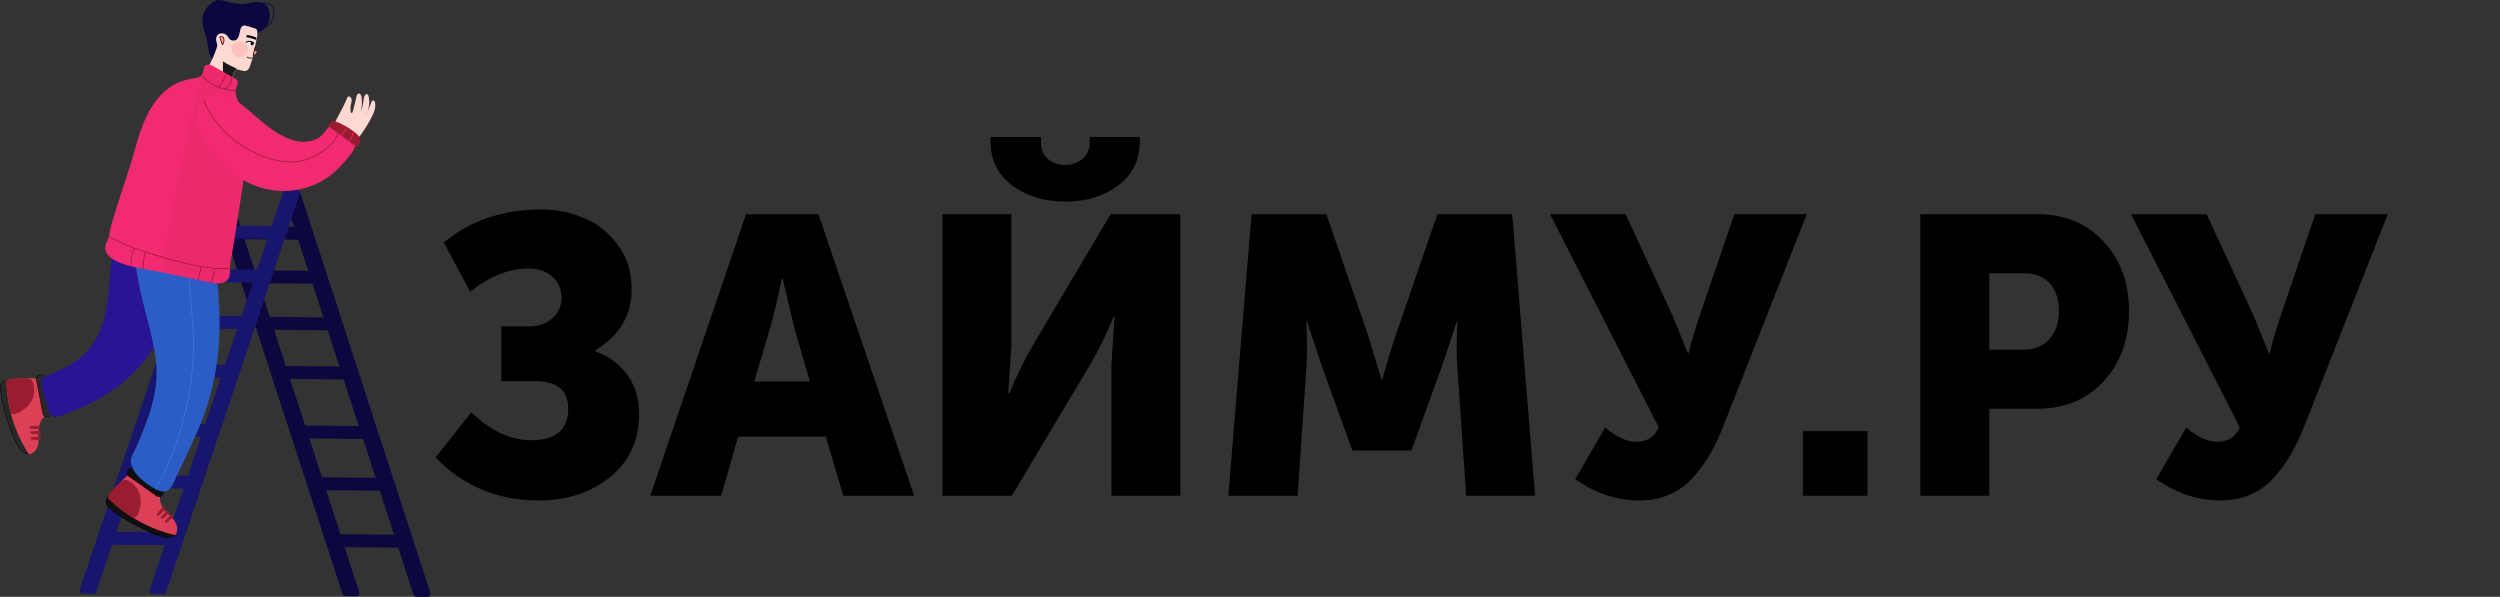<svg width="1286" height="307" viewBox="0 0 1286 307" fill="none" xmlns="http://www.w3.org/2000/svg">
<rect x="0" y="0" width="1286" height="307" fill="#333333" stroke="none"/>
<g clip-path="url(#clip0_315_8174)">
<path d="M224.038 235.353L242.47 212.061C252.327 221.648 262.589 226.441 273.256 226.441C285.949 226.441 292.296 221.04 292.296 210.238C292.296 200.786 286.624 196.06 275.282 196.06H257.863V167.906H272.041C277.172 167.906 281.223 166.488 284.194 163.653C287.299 160.817 288.852 157.374 288.852 153.323C288.852 148.732 287.299 145.086 284.194 142.385C281.223 139.55 277.105 138.132 271.839 138.132C261.846 138.132 251.854 142.115 241.862 150.082L228.292 124.764C241.93 113.422 258.673 107.75 278.523 107.75C286.084 107.75 293.241 109.168 299.992 112.004C306.879 114.704 312.752 119.295 317.614 125.777C322.475 132.123 324.905 139.752 324.905 148.664C324.905 162.302 318.626 172.835 306.069 180.261V180.666C313.09 183.097 318.626 187.148 322.677 192.819C326.728 198.355 328.753 205.039 328.753 212.871C328.753 226.509 323.757 237.379 313.765 245.48C303.773 253.447 291.553 257.431 277.105 257.431C256.04 257.431 238.351 250.071 224.038 235.353ZM334.521 255L383.739 110.181H421.008L470.226 255H433.768L424.856 224.618H379.689L370.979 255H334.521ZM387.993 196.262H416.552L408.45 168.109L402.576 143.196H402.171C400.011 153.728 398.053 162.032 396.297 168.109L387.993 196.262ZM548.015 103.7C537.213 103.7 528.099 100.931 520.672 95.395C513.245 89.859 509.532 82.297 509.532 72.71V70.482H535.458V72.913C535.458 76.829 536.673 79.799 539.103 81.825C541.669 83.85 544.64 84.863 548.015 84.863C551.256 84.863 554.159 83.85 556.725 81.825C559.29 79.799 560.573 76.829 560.573 72.913V70.482H586.296V72.71C586.296 82.297 582.583 89.859 575.156 95.395C567.73 100.931 558.683 103.7 548.015 103.7ZM484.822 255V110.181H520.267V177.831L518.647 202.541H519.052C523.373 192.414 527.423 184.177 531.204 177.831L571.308 110.181H607.158V255H571.713V187.553L573.333 162.842H572.928C568.607 172.97 564.557 181.206 560.776 187.553L520.469 255H484.822ZM631.85 255L643.8 110.181H682.283L703.348 171.349L710.639 195.249H711.044C713.745 185.527 716.176 177.561 718.336 171.349L739.401 110.181H777.884L789.632 255H754.186L749.73 189.781C749.46 186.54 749.325 182.894 749.325 178.843C749.325 174.793 749.393 171.552 749.528 169.121L749.73 165.475H749.325C746.085 175.603 743.384 183.704 741.224 189.781L726.033 231.707H695.651L680.46 189.781L672.359 165.475H671.953C672.494 174.387 672.494 182.489 671.953 189.781L667.497 255H631.85ZM810.296 246.493L825.689 219.96C831.495 224.821 836.829 227.251 841.69 227.251C847.361 227.251 851.21 224.753 853.235 219.757L797.333 110.181H836.221L860.324 162.235L868.223 181.679H868.628C870.114 175.603 872.004 169.189 874.3 162.437L892.124 110.181H929.392L886.655 218.745C884.629 223.876 882.537 228.399 880.376 232.315C878.351 236.096 875.583 240.079 872.072 244.265C868.696 248.451 864.578 251.692 859.717 253.987C854.855 256.283 849.387 257.431 843.31 257.431C831.698 257.431 820.693 253.785 810.296 246.493ZM927.415 255V221.783H960.633V255H927.415ZM987.819 255V110.181H1047.98C1062.02 110.181 1073.36 114.839 1082 124.156C1090.78 133.474 1095.17 145.424 1095.17 160.007C1095.17 174.725 1090.78 186.81 1082 196.262C1073.36 205.579 1062.02 210.238 1047.98 210.238H1023.26V255H987.819ZM1023.26 179.856H1040.68C1046.62 179.856 1051.15 178.033 1054.25 174.387C1057.49 170.742 1059.11 165.948 1059.11 160.007C1059.11 154.066 1057.56 149.339 1054.46 145.829C1051.35 142.318 1046.96 140.563 1041.29 140.563H1023.26V179.856ZM1109.17 246.493L1124.56 219.96C1130.37 224.821 1135.7 227.251 1140.56 227.251C1146.23 227.251 1150.08 224.753 1152.11 219.757L1096.2 110.181H1135.09L1159.2 162.235L1167.09 181.679H1167.5C1168.99 175.603 1170.88 169.189 1173.17 162.437L1190.99 110.181H1228.26L1185.53 218.745C1183.5 223.876 1181.41 228.399 1179.25 232.315C1177.22 236.096 1174.45 240.079 1170.94 244.265C1167.57 248.451 1163.45 251.692 1158.59 253.987C1153.73 256.283 1148.26 257.431 1142.18 257.431C1130.57 257.431 1119.56 253.785 1109.17 246.493Z" fill="black"/>
<path d="M154.504 116.703L122.093 116.383C121.364 116.378 120.662 116.662 120.142 117.172C119.621 117.683 119.323 118.378 119.314 119.107L119.301 120.239C119.296 120.968 119.58 121.67 120.09 122.19C120.601 122.711 121.296 123.008 122.025 123.018L154.435 123.337C155.164 123.342 155.865 123.059 156.386 122.548C156.907 122.038 157.204 121.343 157.214 120.614L157.224 119.482C157.23 118.753 156.947 118.052 156.437 117.531C155.928 117.01 155.232 116.713 154.504 116.703V116.703Z" fill="#0C083F"/>
<path d="M160.394 139.315L127.983 138.996C127.254 138.991 126.552 139.274 126.032 139.784C125.511 140.295 125.214 140.99 125.205 141.719L125.193 142.85C125.189 143.579 125.472 144.28 125.983 144.801C126.493 145.322 127.189 145.619 127.918 145.629L160.329 145.947C161.058 145.953 161.759 145.67 162.28 145.159C162.8 144.649 163.098 143.953 163.106 143.224L163.118 142.094C163.123 141.365 162.839 140.663 162.329 140.143C161.818 139.622 161.123 139.325 160.394 139.315V139.315Z" fill="#0C083F"/>
<path d="M168.722 163.278L136.311 162.958C135.582 162.953 134.88 163.237 134.36 163.747C133.839 164.258 133.542 164.953 133.533 165.682L133.522 166.813C133.517 167.542 133.8 168.243 134.311 168.764C134.821 169.284 135.517 169.581 136.246 169.591L168.657 169.911C169.386 169.916 170.087 169.632 170.608 169.121C171.128 168.611 171.425 167.915 171.435 167.186L171.446 166.056C171.451 165.327 171.167 164.626 170.657 164.105C170.146 163.585 169.451 163.287 168.722 163.278V163.278Z" fill="#0C083F"/>
<path d="M178.256 188.578L145.84 188.258C145.111 188.253 144.41 188.537 143.889 189.047C143.368 189.558 143.071 190.253 143.061 190.982L143.051 192.113C143.045 192.842 143.329 193.543 143.839 194.064C144.349 194.584 145.045 194.882 145.774 194.89L178.185 195.21C178.914 195.215 179.615 194.932 180.136 194.421C180.657 193.911 180.954 193.215 180.964 192.486L180.974 191.356C180.979 190.628 180.697 189.927 180.188 189.407C179.678 188.887 178.984 188.589 178.256 188.578V188.578Z" fill="#0C083F"/>
<path d="M187.74 219.186L155.329 218.866C154.599 218.861 153.898 219.145 153.377 219.656C152.857 220.166 152.559 220.862 152.55 221.591L152.539 222.721C152.534 223.45 152.817 224.152 153.327 224.672C153.838 225.193 154.533 225.49 155.262 225.499L187.673 225.819C188.402 225.824 189.104 225.54 189.624 225.03C190.145 224.519 190.443 223.824 190.452 223.095L190.463 221.964C190.468 221.235 190.185 220.534 189.674 220.013C189.164 219.492 188.468 219.195 187.74 219.186V219.186Z" fill="#0C083F"/>
<path d="M206.759 275.095L174.348 274.775C173.619 274.771 172.918 275.054 172.397 275.565C171.877 276.075 171.58 276.771 171.57 277.5L171.559 278.63C171.554 279.359 171.838 280.061 172.348 280.581C172.858 281.101 173.554 281.399 174.283 281.408L206.694 281.728C207.423 281.733 208.124 281.449 208.645 280.939C209.165 280.428 209.462 279.733 209.472 279.004L209.483 277.873C209.488 277.144 209.204 276.443 208.694 275.923C208.183 275.402 207.488 275.105 206.759 275.095V275.095Z" fill="#0C083F"/>
<path d="M198.484 245.826L166.073 245.506C165.344 245.501 164.642 245.785 164.122 246.295C163.602 246.806 163.304 247.501 163.295 248.23L163.283 249.361C163.278 250.09 163.562 250.791 164.072 251.312C164.583 251.832 165.279 252.13 166.008 252.138L198.419 252.459C199.147 252.463 199.849 252.18 200.369 251.669C200.89 251.159 201.187 250.463 201.196 249.734L201.207 248.604C201.212 247.875 200.929 247.173 200.418 246.653C199.908 246.132 199.212 245.835 198.484 245.826Z" fill="#0C083F"/>
<path d="M117.932 98.803C117.848 98.51 117.673 98.251 117.432 98.063C117.192 97.874 116.899 97.767 116.594 97.755L110.678 97.697C109.676 97.687 108.971 98.781 109.308 99.819L176.192 305.599C176.277 305.892 176.452 306.151 176.692 306.339C176.932 306.527 177.226 306.635 177.531 306.647L183.446 306.706C184.448 306.715 185.155 305.621 184.816 304.582L117.932 98.803Z" fill="#0C083F"/>
<path d="M154.513 99.21C154.425 98.904 154.242 98.633 153.991 98.437C153.74 98.24 153.433 98.127 153.115 98.115L147.337 98.058C146.296 98.049 145.552 99.191 145.906 100.277L212.743 305.912C212.831 306.218 213.014 306.489 213.265 306.686C213.516 306.882 213.823 306.995 214.141 307.008L219.919 307.065C220.96 307.075 221.704 305.932 221.35 304.845L154.513 99.21Z" fill="#0C083F"/>
<path d="M141.287 116.228L109.627 116.041C108.898 116.039 108.199 116.325 107.68 116.837C107.162 117.349 106.867 118.045 106.859 118.773V119.904C106.857 120.632 107.143 121.332 107.655 121.85C108.167 122.369 108.863 122.664 109.592 122.671L141.252 122.857C141.98 122.859 142.68 122.573 143.198 122.061C143.717 121.549 144.012 120.853 144.019 120.125V118.994C144.021 118.266 143.735 117.567 143.223 117.049C142.711 116.53 142.015 116.236 141.287 116.228Z" fill="#17156D"/>
<path d="M135.152 138.746L103.493 138.56C102.764 138.557 102.064 138.843 101.546 139.355C101.027 139.867 100.732 140.563 100.725 141.292V142.422C100.723 143.151 101.009 143.851 101.52 144.369C102.032 144.887 102.728 145.182 103.457 145.19L135.117 145.376C135.846 145.378 136.546 145.092 137.064 144.58C137.583 144.068 137.877 143.372 137.884 142.643L137.892 141.513C137.894 140.783 137.607 140.082 137.093 139.564C136.58 139.045 135.882 138.751 135.152 138.746V138.746Z" fill="#17156D"/>
<path d="M126.622 162.574L94.961 162.392C94.233 162.39 93.533 162.676 93.015 163.187C92.496 163.699 92.201 164.395 92.194 165.124L92.188 166.254C92.185 166.983 92.472 167.683 92.983 168.201C93.495 168.719 94.191 169.014 94.92 169.022L126.58 169.208C127.309 169.21 128.008 168.924 128.527 168.412C129.045 167.9 129.34 167.204 129.347 166.476L129.355 165.345C129.358 164.616 129.072 163.915 128.56 163.396C128.048 162.876 127.351 162.581 126.622 162.574V162.574Z" fill="#17156D"/>
<path d="M116.883 187.722L85.222 187.536C84.494 187.534 83.794 187.82 83.276 188.332C82.757 188.844 82.462 189.54 82.455 190.268V191.399C82.453 192.127 82.739 192.827 83.251 193.346C83.763 193.864 84.459 194.159 85.187 194.166L116.847 194.353C117.576 194.355 118.275 194.069 118.794 193.557C119.312 193.046 119.607 192.35 119.615 191.621V190.491C119.617 189.762 119.331 189.062 118.819 188.543C118.308 188.025 117.611 187.729 116.883 187.722Z" fill="#17156D"/>
<path d="M107.112 218.178L75.455 217.992C74.726 217.99 74.026 218.276 73.508 218.788C72.989 219.3 72.694 219.996 72.688 220.724L72.68 221.855C72.678 222.583 72.964 223.283 73.476 223.801C73.988 224.319 74.683 224.615 75.412 224.622L107.072 224.809C107.801 224.811 108.5 224.525 109.018 224.013C109.537 223.502 109.832 222.806 109.839 222.077V220.947C109.842 220.219 109.557 219.52 109.046 219.001C108.535 218.483 107.84 218.187 107.112 218.178V218.178Z" fill="#17156D"/>
<path d="M87.603 273.783L55.939 273.597C55.211 273.594 54.511 273.88 53.992 274.392C53.474 274.904 53.179 275.6 53.172 276.329L53.164 277.459C53.162 278.188 53.449 278.887 53.96 279.406C54.472 279.924 55.168 280.219 55.896 280.227L87.556 280.414C88.285 280.416 88.985 280.13 89.503 279.618C90.022 279.106 90.317 278.41 90.324 277.682L90.33 276.55C90.332 275.822 90.047 275.123 89.536 274.605C89.026 274.087 88.331 273.791 87.603 273.783V273.783Z" fill="#17156D"/>
<path d="M96.168 244.647L64.507 244.46C63.779 244.458 63.08 244.744 62.561 245.256C62.043 245.768 61.748 246.464 61.74 247.192V248.323C61.738 249.051 62.024 249.751 62.536 250.269C63.048 250.788 63.744 251.083 64.472 251.09L96.133 251.276C96.861 251.278 97.561 250.992 98.079 250.48C98.598 249.968 98.893 249.272 98.9 248.544V247.413C98.902 246.685 98.615 245.986 98.104 245.467C97.592 244.949 96.896 244.655 96.168 244.647Z" fill="#17156D"/>
<path d="M152.812 97.722L147.012 97.689C146.422 97.689 145.893 98.094 145.683 98.715L76.934 303.422C76.588 304.455 77.261 305.56 78.244 305.566L84.042 305.6C84.633 305.6 85.163 305.194 85.371 304.574L154.12 99.865C154.468 98.833 153.793 97.731 152.812 97.722Z" fill="#17156D"/>
<path d="M116.877 97.51L111.215 97.478C110.598 97.478 110.044 97.902 109.827 98.551L41.124 303.116C40.761 304.196 41.467 305.35 42.494 305.357L48.156 305.391C48.773 305.391 49.327 304.965 49.544 304.317L118.246 99.752C118.609 98.672 117.903 97.517 116.877 97.51Z" fill="#17156D"/>
<g opacity="0.1">
<path opacity="0.1" d="M193.318 51.664C192.559 51.553 192.285 52.525 192.076 53.073C191.531 54.504 190.938 55.915 190.297 57.306C191.127 55.01 191.376 52.412 190.954 50.105C190.859 49.585 190.685 48.674 190.13 48.44C189.597 48.217 189.071 48.752 188.829 49.171C188.321 50.045 188.308 51.123 188.168 52.098C187.892 54.015 187.434 55.901 186.802 57.732C187.36 55.323 187.516 52.838 187.263 50.378C187.18 49.652 186.995 48.471 186.186 48.174C184.79 47.663 184.522 50.078 184.323 50.939C183.952 52.544 183.556 54.144 183.135 55.736C182.993 56.275 182.848 56.813 182.699 57.35C182.658 57.553 182.574 57.745 182.452 57.913C181.795 58.693 181.614 57.34 181.559 56.912C181.44 55.994 181.469 55.063 181.646 54.155C181.776 53.505 181.974 52.868 182.061 52.213C182.17 51.38 182.096 50.44 181.385 49.894C180.874 49.504 180.191 49.421 179.913 50.117C179.322 51.591 178.672 53.04 177.961 54.462C176.634 57.145 175.16 59.749 173.777 62.398C172.354 61.869 171.408 62.398 170.562 63.638C170.042 64.392 169.948 65.177 169.376 65.902C168.678 66.784 167.554 67.631 166.644 68.302C164.446 69.933 161.88 70.997 159.173 71.4C154.763 72.051 150.24 70.868 146.251 68.881C142.263 66.895 138.721 64.126 135.212 61.377C130.399 57.604 120.969 53.122 122.512 45.714C122.682 44.898 123.102 44.153 123.326 43.352C123.55 42.55 123.533 41.589 122.945 40.997C122.741 40.808 122.512 40.648 122.265 40.52L120.681 39.61C120.702 39.559 120.722 39.507 120.742 39.456C121.147 38.465 121.544 36.944 122.253 36.135C122.782 35.531 123.441 35.758 124.216 35.938C125.647 36.273 127.543 37.131 128.77 35.876C129.198 35.439 129.454 34.865 129.68 34.298C130.437 32.355 131.056 30.361 131.533 28.331C132.121 28.279 132.766 28.095 133.196 27.51C133.361 27.283 133.515 26.933 133.472 26.649C133.458 26.535 133.42 26.425 133.36 26.326C133.3 26.228 133.22 26.143 133.126 26.078C132.897 25.935 132.318 25.948 132.279 25.548C132.278 25.315 132.301 25.083 132.345 24.854C132.379 24.577 132.429 24.302 132.495 24.031L132.277 24.901C132.471 23.907 132.649 22.913 132.822 21.924C133.083 20.425 133.59 18.912 133.643 17.37C134.38 16.8 135.133 16.259 135.884 15.687C136.634 15.114 137.375 14.548 137.986 13.843C139.193 12.45 139.793 10.609 139.96 8.769C140.09 7.338 139.969 5.872 139.417 4.551C138.866 3.231 137.856 2.07 136.53 1.517C132.848 -0.02 128.326 2.459 124.374 2.008C121.523 1.681 118.748 0.901 115.943 0.298C114.533 -0.005 112.977 -0.244 111.715 0.454C108.569 2.196 105.433 5.945 105.307 9.598C105.155 13.98 107.209 18.055 107.998 22.285C108.496 24.949 108.431 28.322 110.395 30.434C109.966 31.399 109.507 32.351 109.025 33.296L108.968 33.285C108.031 33.146 106.97 33.416 106.434 34.196C105.995 34.834 105.984 35.657 105.86 36.421C105.253 40.167 102.496 39.904 99.261 40.584C98.221 40.801 97.18 41.019 96.162 41.317C86.288 44.209 80.282 51.902 76.2 60.655C72.747 68.06 70.865 76.417 68.438 84.236C65.251 94.514 61.642 104.723 58.68 115.032C58.14 116.956 57.717 118.912 57.414 120.887C57.099 122.851 56.058 124.238 55.496 126.091C54.976 127.806 55.573 129.718 56.687 131.122C57.263 131.83 57.939 132.45 58.694 132.962C58.276 135.406 57.988 137.871 57.83 140.346C57.31 148.332 56.758 157.129 54.379 165.231C52.495 171.644 49.466 177.618 44.407 182.404C38.975 187.541 31.547 190.504 24.454 193.637L24.194 193.754C24.004 193.416 23.712 193.146 23.36 192.982C23.008 192.819 22.613 192.77 22.232 192.844L21.404 193.002C20.996 193.08 20.626 193.293 20.354 193.607C20.081 193.921 19.922 194.317 19.903 194.733C18.693 194.618 17.032 194.566 15.243 194.571C13.682 194.56 12.12 194.62 10.574 194.713L10.38 194.725H10.293C9.816 194.756 6.328 194.826 5.029 195.375C3.708 195.766 2.33 196.589 1.867 197.439C1.502 198.11 1.498 198.922 1.526 199.692C1.673 203.479 2.405 207.193 3.423 210.85C4.429 214.457 5.713 218.012 6.989 221.531C8.181 224.811 9.407 228.157 11.57 230.888C12.673 232.28 14.172 233.559 15.932 233.586H15.982C16.014 233.637 16.046 233.688 16.079 233.738C18.912 233.559 20.688 230.47 21 227.648C21.051 227.197 21.075 226.738 21.087 226.286C21.855 226.301 22.369 226.01 22.358 225.187C22.358 224.962 22.323 224.69 22.117 224.599C22.032 224.574 21.943 224.567 21.855 224.581C21.595 224.594 21.343 224.607 21.088 224.622C21.078 224.196 21.065 223.769 21.055 223.342C21.771 223.332 22.244 223.032 22.233 222.241C22.233 222.018 22.198 221.746 21.993 221.655C21.907 221.625 21.815 221.615 21.725 221.626C21.5 221.636 21.274 221.649 21.049 221.662C21.058 221.318 21.077 220.974 21.107 220.631C21.546 220.507 21.813 220.191 21.807 219.59C21.807 219.366 21.77 219.094 21.565 219.003C21.502 218.978 21.435 218.968 21.368 218.972C21.814 217.116 22.78 215.426 24.152 214.1C24.55 214.356 25.031 214.449 25.495 214.36L26.322 214.201C26.772 214.115 27.173 213.865 27.448 213.499C27.789 213.845 28.206 214.107 28.667 214.262C30.936 215.029 34.335 213.042 36.317 212.321C56.092 205.132 70.817 193.994 80.374 178.699C80.874 181.369 81.285 184.058 81.545 186.773C82.394 195.39 80.851 203.993 78.243 212.191C76.951 216.253 75.41 220.231 73.782 224.17C72.968 226.138 72.129 228.097 71.288 230.057C70.145 232.721 68.296 234.617 68.579 237.733C68.688 238.829 68.981 239.898 69.448 240.895C69.072 240.769 68.664 240.767 68.286 240.891C67.908 241.014 67.58 241.257 67.351 241.582L66.87 242.274C66.632 242.613 66.514 243.021 66.535 243.434C66.556 243.847 66.716 244.241 66.987 244.553C66.036 245.31 64.804 246.425 63.52 247.675C62.521 248.623 61.558 249.617 60.618 250.628L60.098 251.196C60.09 251.206 60.08 251.215 60.071 251.225C59.749 251.577 57.289 254.047 56.735 255.346C56.052 256.54 55.634 258.094 55.889 259.025C56.092 259.764 56.653 260.351 57.209 260.884C59.941 263.51 63.046 265.675 66.316 267.6C69.543 269.501 72.935 271.167 76.297 272.815C79.431 274.35 82.636 275.907 86.09 276.37C87.85 276.607 89.82 276.485 91.103 275.285C91.115 275.275 91.127 275.263 91.138 275.251L91.313 275.293C93.228 273.198 92.362 269.743 90.629 267.493C90.352 267.133 90.054 266.79 89.746 266.453C90.309 265.932 90.478 265.365 89.898 264.778C89.74 264.619 89.527 264.446 89.316 264.518C89.234 264.556 89.16 264.613 89.103 264.683C88.929 264.871 88.757 265.061 88.583 265.249C88.278 264.947 87.971 264.648 87.672 264.348C88.181 263.843 88.312 263.299 87.756 262.737C87.599 262.578 87.386 262.404 87.175 262.477C87.092 262.515 87.019 262.571 86.962 262.642C86.808 262.806 86.657 262.974 86.504 263.14C86.271 262.88 86.044 262.62 85.827 262.36C86.057 261.969 86.03 261.552 85.611 261.128C85.454 260.969 85.24 260.796 85.029 260.867C84.967 260.893 84.911 260.932 84.866 260.982C83.9 259.336 83.422 257.449 83.489 255.542C83.953 255.45 84.363 255.183 84.635 254.797L85.122 254.109C85.381 253.74 85.496 253.29 85.447 252.843C89.381 252.713 90.702 247.762 92.603 243.855C96.239 236.367 99.734 228.813 103.09 221.194C113.422 197.737 115.766 172.92 113.23 147.904C113.16 147.213 113.1 146.5 113.037 145.769C115.378 145.837 117.649 145.308 118.807 143.167C118.954 142.89 119.076 142.601 119.17 142.302C119.828 140.22 119.272 137.738 119.646 135.635C119.945 133.947 120.239 132.257 120.529 130.568C121.108 127.185 121.672 123.803 122.22 120.42C123.4 113.096 124.517 105.763 125.621 98.433C125.91 96.518 126.172 94.596 126.43 92.673C128.198 93.671 130.03 94.552 131.913 95.31C147.533 101.573 165.457 97.735 176.737 85.121C178.688 82.944 182.66 78.942 183.987 75.078C184.158 75.206 184.354 75.295 184.563 75.338C185.918 75.552 186.56 73.095 186.59 72.096C186.606 71.505 186.394 70.933 186.05 70.392C188.07 67.768 189.872 64.983 191.438 62.065C192.938 59.254 194.821 56.059 194.145 52.751C194.027 52.273 193.792 51.733 193.318 51.664Z" fill="#8E8C87"/>
</g>
<path d="M86.308 267.309L66.608 257.075L61.682 254.516C60.215 253.753 58.421 252.954 56.846 253.835C55.515 254.581 54.265 257.561 54.666 259.02C54.869 259.759 55.428 260.346 55.985 260.879C58.717 263.504 61.823 265.669 65.092 267.595C68.32 269.496 71.712 271.162 75.074 272.809C78.208 274.344 81.412 275.902 84.867 276.365C86.625 276.602 88.597 276.479 89.879 275.28C91.271 273.979 91.117 271.938 90.331 270.344C89.506 268.685 87.908 268.139 86.308 267.309Z" fill="#0F0F0F"/>
<path d="M86.26 276.593C85.788 276.591 85.317 276.558 84.849 276.495C81.336 276.023 78.126 274.449 75.017 272.925C71.878 271.389 68.32 269.645 65.027 267.708C61.34 265.538 58.353 263.335 55.892 260.974C55.324 260.428 54.751 259.829 54.539 259.055C54.122 257.535 55.401 254.495 56.781 253.721C58.327 252.856 60.078 253.536 61.74 254.399L86.367 267.192C86.628 267.322 86.888 267.452 87.14 267.582C88.476 268.232 89.742 268.856 90.447 270.291C91.604 272.632 90.959 274.454 89.969 275.379C88.979 276.304 87.554 276.593 86.26 276.593ZM58.37 253.577C57.858 253.571 57.355 253.699 56.908 253.949C55.632 254.664 54.404 257.582 54.789 258.986C54.984 259.696 55.531 260.265 56.073 260.785C58.518 263.127 61.489 265.323 65.16 267.483C68.442 269.416 71.996 271.157 75.132 272.687C78.221 274.2 81.416 275.765 84.889 276.231C86.397 276.434 88.474 276.416 89.797 275.18C90.718 274.319 91.313 272.61 90.22 270.397C89.551 269.042 88.327 268.446 87.031 267.807C86.771 267.677 86.51 267.553 86.25 267.417L61.621 254.634C60.597 254.1 59.466 253.577 58.37 253.577V253.577Z" fill="black"/>
<path d="M83.74 261.154C82.652 259.382 82.141 257.315 82.279 255.24C82.326 254.558 82.44 253.862 82.279 253.2C82.068 252.374 81.449 251.723 80.84 251.128C77.8 248.157 72.067 241.791 67.237 243.582C65.176 244.344 54.576 255.093 55.494 256.021C64.984 265.576 76.98 272.255 90.101 275.29C92.017 273.195 91.151 269.74 89.418 267.49C87.685 265.241 85.231 263.57 83.74 261.154Z" fill="#DB4056"/>
<path d="M83.804 260.879C83.721 260.917 83.648 260.973 83.591 261.044C82.864 261.819 82.153 262.608 81.458 263.411C81.317 263.575 81.068 263.801 80.85 264.033C80.684 264.19 80.555 264.382 80.471 264.595C80.371 264.96 80.765 265.217 81.089 265.219C81.638 265.219 82.096 264.829 82.497 264.449C83.07 263.912 83.63 263.357 84.209 262.832C84.788 262.306 84.974 261.729 84.386 261.134C84.227 260.969 84.015 260.796 83.804 260.879Z" fill="#991C31"/>
<path d="M85.951 262.482C85.868 262.52 85.794 262.576 85.737 262.647C85.01 263.42 84.3 264.209 83.606 265.014C83.463 265.178 83.216 265.404 82.996 265.636C82.83 265.793 82.701 265.985 82.617 266.198C82.517 266.562 82.912 266.82 83.235 266.822C83.784 266.822 84.242 266.432 84.643 266.052C85.217 265.515 85.776 264.961 86.355 264.435C86.934 263.909 87.12 263.332 86.532 262.744C86.374 262.578 86.161 262.404 85.951 262.482Z" fill="#991C31"/>
<path d="M88.095 264.522C88.012 264.56 87.939 264.617 87.882 264.688C87.155 265.46 86.444 266.249 85.75 267.054C85.607 267.218 85.36 267.444 85.14 267.676C84.974 267.833 84.845 268.025 84.762 268.238C84.663 268.604 85.056 268.86 85.38 268.863C85.929 268.863 86.387 268.472 86.787 268.092C87.361 267.555 87.921 267.001 88.499 266.475C89.078 265.95 89.264 265.372 88.676 264.777C88.518 264.615 88.306 264.442 88.095 264.522Z" fill="#991C31"/>
<path d="M62.302 247.67C61.105 248.805 59.96 250.004 58.848 251.22C58.458 251.655 54.794 255.317 55.487 256.018C58.132 258.688 60.985 261.142 64.021 263.357C64.78 263.911 65.549 264.45 66.329 264.973C66.868 265.335 67.977 266.386 68.634 266.404C71.433 266.463 72.407 260.011 72.415 258.117C72.424 255.132 71.408 252.08 69.384 249.87C67.781 248.117 64.592 245.493 62.302 247.67Z" fill="#991C31"/>
<path d="M83.45 251.536L68.713 241.139C68.515 240.999 68.291 240.9 68.054 240.846C67.817 240.793 67.572 240.786 67.332 240.828C67.093 240.869 66.864 240.957 66.659 241.087C66.453 241.217 66.276 241.386 66.136 241.584L65.65 242.272C65.368 242.673 65.256 243.17 65.34 243.653C65.423 244.137 65.695 244.567 66.096 244.85L80.832 255.246C81.031 255.386 81.255 255.486 81.492 255.539C81.728 255.593 81.974 255.599 82.213 255.558C82.452 255.516 82.681 255.428 82.886 255.299C83.092 255.169 83.269 255 83.409 254.801L83.895 254.113C84.035 253.915 84.134 253.691 84.188 253.454C84.241 253.217 84.248 252.971 84.206 252.732C84.165 252.493 84.077 252.264 83.947 252.059C83.817 251.853 83.648 251.676 83.45 251.536V251.536Z" fill="#0F0F0F"/>
<path d="M81.894 255.715C81.487 255.715 81.09 255.589 80.757 255.353L66.022 244.957C65.593 244.654 65.302 244.193 65.213 243.676C65.123 243.159 65.242 242.627 65.544 242.197L66.031 241.509C66.334 241.081 66.794 240.79 67.312 240.701C67.829 240.612 68.36 240.731 68.789 241.033L83.522 251.429C83.95 251.733 84.241 252.193 84.33 252.711C84.42 253.228 84.3 253.76 83.998 254.189L83.513 254.877C83.363 255.09 83.173 255.271 82.953 255.41C82.733 255.549 82.488 255.643 82.231 255.686C82.12 255.705 82.007 255.715 81.894 255.715V255.715ZM67.649 240.931C67.374 240.931 67.102 240.997 66.856 241.124C66.612 241.25 66.401 241.434 66.242 241.66L65.756 242.347C65.494 242.72 65.39 243.182 65.468 243.631C65.545 244.08 65.798 244.48 66.17 244.743L80.907 255.14C81.091 255.27 81.299 255.363 81.52 255.413C81.74 255.462 81.968 255.468 82.19 255.43C82.413 255.391 82.625 255.309 82.816 255.189C83.007 255.068 83.172 254.911 83.302 254.726L83.789 254.038C84.051 253.665 84.154 253.204 84.077 252.755C83.999 252.306 83.747 251.906 83.375 251.643L68.638 241.246C68.349 241.042 68.004 240.932 67.649 240.931V240.931Z" fill="black"/>
<path d="M10.604 204.332C10.014 202.578 9.424 200.824 8.835 199.07C8.307 197.509 7.571 195.688 5.826 195.224C4.35 194.834 1.382 196.116 0.657 197.444C0.29 198.115 0.286 198.927 0.316 199.697C0.462 203.485 1.194 207.198 2.213 210.855C3.217 214.463 4.501 218.017 5.779 221.536C6.969 224.816 8.196 228.162 10.36 230.893C11.463 232.285 12.962 233.564 14.722 233.592C16.627 233.621 17.933 232.045 18.473 230.352C19.038 228.583 18.258 227.081 17.685 225.373L10.604 204.332Z" fill="#282828"/>
<path d="M14.768 233.723H14.72C12.808 233.695 11.237 232.213 10.258 230.975C8.058 228.2 6.837 224.836 5.656 221.582C4.463 218.296 3.111 214.572 2.086 210.892C0.938 206.77 0.317 203.11 0.185 199.703C0.155 198.914 0.158 198.087 0.542 197.382C1.296 195.997 4.326 194.696 5.858 195.099C7.571 195.549 8.359 197.254 8.957 199.03L17.803 225.332C17.897 225.607 17.996 225.882 18.092 226.146C18.6 227.546 19.08 228.868 18.593 230.391C17.813 232.85 16.115 233.723 14.768 233.723ZM5.215 195.285C3.7 195.285 1.382 196.384 0.771 197.505C0.418 198.156 0.417 198.936 0.445 199.692C0.575 203.075 1.195 206.718 2.337 210.82C3.36 214.491 4.71 218.21 5.901 221.488C7.071 224.723 8.288 228.066 10.454 230.809C11.4 232.002 12.906 233.43 14.717 233.458C15.979 233.48 17.591 232.66 18.342 230.309C18.801 228.869 18.342 227.588 17.844 226.231C17.748 225.97 17.647 225.689 17.554 225.411L8.707 199.108C8.172 197.518 7.46 195.785 5.789 195.347C5.601 195.302 5.408 195.281 5.215 195.285V195.285Z" fill="black"/>
<path d="M20.424 195.048C18.411 194.166 3.319 194.547 3.336 195.851C3.535 209.316 7.534 222.451 14.872 233.743C17.706 233.563 19.48 230.475 19.794 227.653C20.107 224.831 19.506 221.928 20.11 219.16C20.555 217.13 21.619 215.288 23.156 213.888C23.662 213.43 24.228 213.008 24.566 212.415C24.988 211.675 24.994 210.777 24.968 209.925C24.847 205.676 25.138 197.115 20.424 195.048Z" fill="#DB4056"/>
<path d="M20.348 219.002C20.262 218.972 20.17 218.962 20.079 218.973C19.019 219.025 17.96 219.1 16.902 219.197C16.685 219.216 16.348 219.203 16.031 219.222C15.803 219.22 15.577 219.268 15.37 219.363C15.045 219.557 15.149 220.014 15.38 220.242C15.771 220.625 16.379 220.655 16.928 220.663C17.709 220.675 18.501 220.663 19.283 220.689C20.065 220.715 20.6 220.429 20.584 219.588C20.586 219.365 20.553 219.093 20.348 219.002Z" fill="#991C31"/>
<path d="M20.776 221.649C20.689 221.619 20.598 221.61 20.507 221.621C19.446 221.673 18.387 221.747 17.331 221.844C17.114 221.864 16.775 221.851 16.459 221.869C16.231 221.867 16.005 221.915 15.797 222.011C15.472 222.205 15.577 222.661 15.809 222.889C16.199 223.273 16.808 223.303 17.357 223.312C18.137 223.322 18.929 223.312 19.712 223.337C20.495 223.361 21.027 223.076 21.013 222.236C21.014 222.012 20.98 221.74 20.776 221.649Z" fill="#991C31"/>
<path d="M20.907 224.604C20.82 224.574 20.728 224.565 20.638 224.576C19.577 224.628 18.518 224.702 17.46 224.799C17.244 224.819 16.906 224.807 16.59 224.824C16.362 224.823 16.136 224.871 15.928 224.966C15.603 225.16 15.708 225.616 15.94 225.844C16.33 226.228 16.939 226.259 17.488 226.267C18.268 226.279 19.059 226.267 19.841 226.292C20.623 226.316 21.158 226.031 21.142 225.192C21.144 224.971 21.111 224.695 20.907 224.604Z" fill="#991C31"/>
<path d="M14.031 194.572C12.381 194.56 10.725 194.628 9.079 194.73C8.493 194.768 3.317 194.86 3.33 195.852C3.38 199.61 3.731 203.357 4.38 207.059C4.541 207.984 4.721 208.906 4.919 209.823C5.049 210.458 5.125 211.984 5.589 212.451C7.562 214.437 12.744 210.47 14.062 209.109C16.144 206.968 17.527 204.065 17.604 201.069C17.665 198.7 17.19 194.595 14.031 194.572Z" fill="#991C31"/>
<path d="M23.181 194.322C23.135 194.084 23.043 193.856 22.91 193.653C22.776 193.451 22.604 193.276 22.403 193.139C22.202 193.003 21.976 192.908 21.738 192.858C21.501 192.809 21.256 192.808 21.017 192.853L20.19 193.012C19.951 193.058 19.724 193.15 19.52 193.283C19.317 193.417 19.143 193.589 19.006 193.79C18.87 193.991 18.774 194.217 18.726 194.455C18.677 194.693 18.675 194.938 18.721 195.177L22.114 212.889C22.206 213.371 22.486 213.796 22.892 214.072C23.298 214.347 23.797 214.45 24.279 214.358L25.105 214.199C25.343 214.154 25.571 214.062 25.774 213.928C25.977 213.795 26.151 213.623 26.288 213.422C26.424 213.221 26.52 212.995 26.569 212.757C26.618 212.519 26.619 212.274 26.574 212.035L23.181 194.322Z" fill="#282828"/>
<path d="M23.937 214.521C23.476 214.523 23.028 214.363 22.672 214.07C22.316 213.776 22.073 213.368 21.986 212.915L18.594 195.201C18.545 194.946 18.547 194.684 18.599 194.429C18.652 194.175 18.754 193.933 18.9 193.718C19.046 193.503 19.233 193.319 19.45 193.176C19.667 193.033 19.91 192.934 20.166 192.885L20.993 192.727C21.248 192.678 21.511 192.68 21.765 192.732C22.02 192.785 22.261 192.887 22.476 193.033C22.692 193.179 22.876 193.366 23.018 193.583C23.161 193.8 23.26 194.043 23.309 194.298L26.702 212.012C26.8 212.527 26.69 213.061 26.395 213.495C26.1 213.93 25.645 214.229 25.129 214.328L24.303 214.486C24.182 214.51 24.06 214.521 23.937 214.521V214.521ZM21.377 192.951C21.267 192.951 21.157 192.961 21.049 192.982L20.223 193.14C19.775 193.227 19.38 193.487 19.124 193.864C18.868 194.242 18.772 194.705 18.857 195.153L22.246 212.872C22.332 213.319 22.593 213.715 22.97 213.971C23.347 214.227 23.811 214.323 24.259 214.238L25.086 214.079C25.308 214.037 25.519 213.951 25.708 213.827C25.896 213.703 26.059 213.543 26.186 213.356C26.312 213.169 26.401 212.959 26.446 212.737C26.492 212.516 26.493 212.288 26.451 212.066L23.059 194.354C22.983 193.961 22.773 193.607 22.465 193.352C22.156 193.097 21.768 192.957 21.368 192.957L21.377 192.951Z" fill="black"/>
<path d="M93.043 111.392C90.647 109.234 88.573 106.627 86.668 104.121C82.894 99.177 78.634 103.601 74.585 105.691C61.655 112.38 57.441 127.678 56.619 140.371C56.099 148.357 55.547 157.154 53.168 165.256C51.282 171.668 48.255 177.643 43.195 182.429C37.764 187.566 30.336 190.529 23.242 193.662C22.482 193.998 21.635 194.443 21.519 195.206C20.869 199.449 23.731 205.758 24.674 210.038C25.044 211.712 25.672 213.681 27.453 214.275C29.722 215.042 33.12 213.055 35.102 212.334C62.85 202.245 80.668 184.381 88.196 158.161C90.826 149.001 93.53 139.86 96.085 130.679C97.691 124.866 98.34 116.162 93.043 111.392Z" fill="#291493"/>
<path d="M135.321 1.533C131.638 -0.005 127.115 2.475 123.164 2.023C120.314 1.697 117.539 0.916 114.734 0.314C113.323 0.011 111.767 -0.229 110.505 0.47C107.36 2.212 104.224 5.96 104.098 9.614C103.946 13.995 105.999 18.07 106.788 22.301C107.309 25.072 107.214 28.614 109.435 30.7C109.686 30.938 109.97 31.14 110.276 31.3C111.696 32.037 113.835 30.288 114.896 29.462C116.458 28.239 117.977 26.955 119.471 25.559C121.789 23.396 124.776 22.129 127.576 20.644C128.994 19.892 130.384 19.059 131.62 18.03C132.61 17.205 133.645 16.48 134.674 15.694C135.417 15.129 136.165 14.556 136.777 13.851C137.984 12.458 138.583 10.617 138.751 8.777C138.881 7.346 138.76 5.88 138.208 4.559C137.656 3.239 136.642 2.086 135.321 1.533Z" fill="#0C083F"/>
<path d="M104.434 112.52C100.522 107.495 92.631 108.808 88.611 103.786C81.575 94.998 70.608 99.074 66.208 108.22C63.802 113.22 66.401 118.64 67.372 123.892L71.513 146.302C73.366 156.328 76.548 166.087 78.634 176.059C79.391 179.597 79.955 183.173 80.325 186.771C81.174 195.388 79.632 203.992 77.024 212.189C75.732 216.251 74.189 220.23 72.562 224.168C71.747 226.136 70.909 228.096 70.069 230.055C68.924 232.719 67.077 234.615 67.359 237.731C67.61 240.511 69.216 243.037 71.132 244.992C73.891 247.812 77.104 250.147 80.638 251.9C87.518 255.312 88.992 248.762 91.373 243.856C95.01 236.368 98.506 228.814 101.861 221.195C112.192 197.738 114.537 172.921 112 147.905C110.92 137.233 111.283 121.317 104.434 112.52Z" fill="#2C5CC6"/>
<path d="M80.249 251.714L79.908 251.525C86.873 238.912 92.282 224.545 95.553 209.977C98.936 194.926 100.054 180.054 98.893 165.782C98.656 162.869 98.393 159.891 98.139 157.011C96.708 140.781 95.23 123.998 97.201 107.681L97.592 107.727C95.626 124.005 97.102 140.773 98.531 156.978C98.791 159.857 99.051 162.832 99.284 165.75C100.455 180.061 99.323 194.972 95.935 210.062C92.656 224.666 87.232 239.068 80.249 251.714Z" fill="#3E78DD"/>
<path d="M130.814 14.513C129.513 14.278 128.261 13.55 126.983 13.381C126.488 13.212 125.967 13.039 125.451 13.121C124.833 13.226 124.327 13.697 124.02 14.245C123.713 14.792 123.581 15.416 123.453 16.03C123.077 17.807 122.629 20.797 120.299 20.868C119.054 20.906 118.157 20.41 117.485 19.345C117.152 18.817 117.029 18.434 116.525 18.023C114.734 16.57 111.758 16.869 111.244 19.398C110.973 20.733 111.386 21.541 111.673 22.748C111.888 23.651 111.543 24.339 111.271 25.195C110.79 26.673 110.186 28.106 109.58 29.535C107.541 34.349 104.786 38.825 101.956 43.208C101.082 44.561 100.185 45.94 99.806 47.501C99.619 48.292 99.619 49.115 99.806 49.906C100.227 51.737 101.525 53.418 103.059 54.459C104.793 55.63 106.986 55.974 109.075 55.823C110.42 55.721 111.778 55.729 113.137 55.638C113.82 54.98 114.224 54.09 114.587 53.214C116.458 48.709 117.68 43.966 119.531 39.451C119.936 38.459 120.333 36.938 121.042 36.129C121.571 35.525 122.23 35.752 123.005 35.933C124.436 36.267 126.332 37.126 127.559 35.87C127.987 35.433 128.243 34.859 128.469 34.292C130.03 30.351 130.885 26.087 131.61 21.918C131.929 20.088 132.616 18.238 132.391 16.352C132.273 15.318 131.867 14.703 130.814 14.513Z" fill="#FFD8D2"/>
<path d="M119.229 34.124C117.6 33.373 116.062 32.432 114.545 31.47C114.769 31.613 114.675 33.664 114.685 33.989C114.721 34.834 114.685 35.663 114.656 36.507C114.613 37.548 114.595 38.585 114.602 39.618C114.602 40.449 114.429 41.569 114.894 42.302C115.044 42.508 115.206 42.706 115.378 42.895C116.028 43.711 116.197 44.93 117.094 45.461C117.306 45.591 118.336 42.869 118.418 42.626C118.961 41.027 119.538 39.436 120.07 37.837C120.392 36.866 120.95 35.81 122.022 35.528C121.241 34.962 120.331 34.617 119.451 34.227L119.229 34.124Z" fill="#191919"/>
<path d="M131.919 26.084C131.692 25.941 131.113 25.953 131.074 25.554C131.073 25.321 131.096 25.088 131.14 24.859C131.174 24.583 131.223 24.308 131.288 24.037L130.211 28.346C130.829 28.308 131.533 28.139 131.989 27.516C132.156 27.288 132.308 26.938 132.265 26.655C132.252 26.54 132.214 26.43 132.154 26.332C132.094 26.233 132.014 26.149 131.919 26.084V26.084Z" fill="#FF9688"/>
<path d="M130.206 28.541C130.176 28.541 130.147 28.534 130.121 28.52C130.094 28.507 130.071 28.488 130.053 28.465C130.035 28.441 130.022 28.414 130.016 28.385C130.01 28.356 130.01 28.326 130.017 28.298L131.095 23.989C131.109 23.94 131.141 23.899 131.185 23.874C131.228 23.849 131.28 23.841 131.329 23.853C131.378 23.866 131.42 23.896 131.447 23.939C131.474 23.982 131.483 24.033 131.473 24.082C131.41 24.346 131.361 24.613 131.328 24.882C131.328 24.937 131.312 24.996 131.303 25.057C131.273 25.215 131.259 25.375 131.262 25.535C131.275 25.666 131.437 25.719 131.68 25.789C131.798 25.817 131.912 25.86 132.018 25.919V25.919C132.137 25.999 132.237 26.104 132.313 26.226C132.388 26.347 132.436 26.484 132.454 26.626C132.508 26.981 132.324 27.378 132.142 27.631C131.733 28.19 131.101 28.488 130.218 28.542L130.206 28.541ZM131.02 25.895L130.462 28.127C131.084 28.044 131.532 27.806 131.827 27.402C131.966 27.212 132.102 26.907 132.068 26.686C132.057 26.599 132.029 26.515 131.984 26.441C131.939 26.366 131.879 26.301 131.808 26.251V26.251C131.731 26.215 131.652 26.186 131.569 26.166C131.366 26.124 131.178 26.03 131.02 25.895V25.895Z" fill="#2D0A03"/>
<path d="M113.02 18.959L114.386 23.029C115.204 22.119 115.541 20.452 114.958 19.354C114.637 18.75 113.575 18.788 113.02 18.959Z" fill="#FF9688"/>
<path d="M114.385 23.225H114.346C114.313 23.218 114.281 23.202 114.256 23.179C114.23 23.157 114.211 23.127 114.201 23.095L112.835 19.02C112.826 18.995 112.823 18.969 112.825 18.943C112.827 18.917 112.834 18.892 112.846 18.869C112.858 18.846 112.874 18.825 112.894 18.808C112.914 18.792 112.937 18.779 112.962 18.771C113.644 18.563 114.766 18.576 115.129 19.261C115.727 20.385 115.457 22.133 114.53 23.163C114.511 23.183 114.489 23.199 114.464 23.21C114.439 23.22 114.412 23.225 114.385 23.225V23.225ZM113.272 19.097L114.456 22.626C115.093 21.706 115.253 20.326 114.785 19.445C114.566 19.034 113.826 18.982 113.272 19.097Z" fill="#2D0A03"/>
<path d="M121.299 45.718C121.469 44.902 121.888 44.157 122.112 43.355C122.336 42.554 122.319 41.592 121.732 41C121.528 40.812 121.299 40.651 121.051 40.524L110.364 34.391C109.543 33.919 108.696 33.439 107.762 33.298C106.827 33.158 105.763 33.428 105.226 34.209C104.787 34.846 104.777 35.67 104.653 36.434C104.046 40.179 101.289 39.916 98.055 40.597C97.014 40.814 95.973 41.032 94.956 41.329C85.081 44.222 79.075 51.914 74.993 60.668C71.54 68.073 69.659 76.43 67.231 84.249C64.045 94.527 60.436 104.736 57.473 115.045C56.933 116.969 56.509 118.924 56.206 120.9C55.893 122.864 54.85 124.251 54.29 126.104C53.769 127.818 54.367 129.731 55.48 131.135C56.594 132.539 58.167 133.505 59.774 134.29C66.581 137.606 74.79 138.352 82.206 139.897L98.647 143.325L107.471 145.165C110.715 145.841 115.668 146.704 117.58 143.163C118.781 140.939 117.993 138.034 118.42 135.631C118.72 133.942 119.015 132.253 119.304 130.564C119.884 127.181 120.447 123.798 120.996 120.416C122.176 113.092 123.291 105.758 124.396 98.428C125.29 92.499 125.924 86.505 127.026 80.614C128.128 74.723 129.628 68.595 128.149 62.608C126.775 57.061 120.08 51.555 121.299 45.718Z" fill="#F22A72"/>
<g opacity="0.26">
<path opacity="0.26" d="M118.603 44.865C118.764 44.047 119.202 43.304 119.422 42.505C119.642 41.706 119.595 40.73 118.93 40.114C118.698 39.915 118.442 39.747 118.168 39.611C115.934 38.39 110.966 34.465 108.509 34.697C105.618 34.972 104.26 39.276 103.669 41.348C95.62 69.537 90.391 98.473 85.173 127.365L83.569 136.242C82.853 140.203 83.674 139.896 87.834 140.776C90.814 141.407 93.793 142.04 96.773 142.673L101.247 143.623C105.612 144.549 114.837 147.987 117.567 143.165C118.816 140.953 117.858 137.997 118.253 135.585C118.529 133.888 118.8 132.191 119.064 130.494C119.595 127.098 120.107 123.699 120.598 120.297C121.666 112.938 122.662 105.566 123.647 98.192C124.443 92.232 124.948 86.2 125.979 80.284C127.011 74.368 128.451 68.227 126.648 62.135C124.976 56.489 117.449 50.723 118.603 44.865Z" fill="#991C31"/>
<path opacity="0.26" d="M112.027 145.739C109.276 145.739 106.13 144.928 103.659 144.289C102.771 144.059 101.932 143.843 101.233 143.694L93.775 142.111L87.821 140.848C87.394 140.758 87.003 140.68 86.65 140.608C83.512 139.985 82.859 139.856 83.512 136.238L85.116 127.36C90.25 98.939 95.558 69.551 103.614 41.337C103.949 40.166 104.43 38.645 105.176 37.323C106.115 35.664 107.236 34.761 108.509 34.64C110.33 34.466 113.443 36.505 115.943 38.143C116.839 38.731 117.612 39.237 118.205 39.561C118.485 39.699 118.748 39.871 118.986 40.073C119.576 40.621 119.766 41.538 119.496 42.528C119.391 42.883 119.264 43.23 119.117 43.569C118.929 43.991 118.781 44.429 118.677 44.879C117.987 48.382 120.462 51.905 122.858 55.315C124.429 57.553 126.054 59.868 126.722 62.119C128.341 67.583 127.349 73.093 126.389 78.42C126.275 79.048 126.162 79.674 126.054 80.298C125.395 84.099 124.942 88.011 124.502 91.795C124.259 93.899 124.006 96.074 123.722 98.204C122.833 104.855 121.792 112.597 120.672 120.308C120.152 123.932 119.645 127.268 119.139 130.507C118.869 132.235 118.596 133.947 118.326 135.598C118.178 136.509 118.225 137.516 118.268 138.493C118.342 140.124 118.419 141.812 117.633 143.199C116.543 145.11 114.436 145.739 112.027 145.739ZM108.725 34.763C108.653 34.763 108.583 34.763 108.515 34.772C105.537 35.055 104.179 39.812 103.733 41.374C95.679 69.583 90.371 98.968 85.237 127.386L83.635 136.264C83.004 139.756 83.563 139.867 86.668 140.483C87.028 140.555 87.421 140.633 87.847 140.723L93.802 141.986L101.261 143.569C101.962 143.719 102.801 143.935 103.691 144.165C108.291 145.353 115.244 147.15 117.51 143.143C118.277 141.788 118.201 140.119 118.13 138.506C118.084 137.522 118.039 136.506 118.19 135.584C118.459 133.934 118.732 132.222 119.001 130.494C119.508 127.256 120.008 123.921 120.534 120.298C121.654 112.587 122.695 104.846 123.584 98.195C123.867 96.065 124.12 93.891 124.364 91.789C124.803 88.003 125.257 84.087 125.916 80.284C126.026 79.659 126.137 79.033 126.251 78.405C127.21 73.093 128.202 67.607 126.588 62.163C125.927 59.931 124.307 57.627 122.742 55.398C120.331 51.967 117.84 48.419 118.541 44.86C118.646 44.402 118.796 43.955 118.987 43.525C119.132 43.189 119.258 42.844 119.362 42.493C119.622 41.553 119.442 40.682 118.888 40.168C118.66 39.974 118.408 39.808 118.139 39.675C117.542 39.349 116.766 38.84 115.867 38.252C113.605 36.762 110.538 34.754 108.725 34.754V34.763Z" fill="#991C31"/>
</g>
<path d="M121.02 46.801C117.826 46.732 114.677 46.031 111.755 44.739C108.833 43.447 106.196 41.589 103.996 39.273L104.281 39.005C106.445 41.284 109.039 43.111 111.914 44.383C114.788 45.654 117.886 46.343 121.028 46.41L121.02 46.801Z" fill="#991C31"/>
<path d="M115.212 45.821L115.162 45.431C116.696 45.232 117.634 44.12 118.147 43.219C118.789 42.074 119.114 40.777 119.087 39.464L119.478 39.451C119.56 41.788 118.259 45.431 115.212 45.821Z" fill="#991C31"/>
<path d="M112.621 44.737L112.316 44.492L112.384 44.409C113.723 42.735 116.214 39.618 115.741 37.424L116.123 37.341C116.635 39.717 114.068 42.927 112.689 44.653L112.621 44.737Z" fill="#991C31"/>
<path d="M128.859 30.112C128.217 30.115 127.588 29.93 127.05 29.579C127.003 29.55 126.967 29.507 126.947 29.456C126.926 29.405 126.922 29.349 126.935 29.296C126.941 29.271 126.952 29.248 126.967 29.227C126.982 29.206 127.001 29.189 127.023 29.175C127.045 29.162 127.069 29.153 127.095 29.149C127.12 29.145 127.146 29.146 127.171 29.152C127.203 29.16 127.233 29.176 127.257 29.199C127.281 29.222 127.3 29.25 127.31 29.282C128.025 29.724 128.849 29.834 129.756 29.606C129.806 29.593 129.859 29.601 129.904 29.628C129.948 29.654 129.98 29.698 129.993 29.748C130.005 29.798 129.997 29.851 129.971 29.896C129.944 29.94 129.901 29.972 129.851 29.985C129.527 30.067 129.194 30.11 128.859 30.112V30.112Z" fill="black"/>
<g opacity="0.58">
<path opacity="0.58" d="M126.811 27.344C127.946 25.388 127.28 22.883 125.324 21.748C123.369 20.613 120.863 21.279 119.728 23.235C118.594 25.191 119.259 27.696 121.215 28.831C123.171 29.966 125.677 29.3 126.811 27.344Z" fill="#FF9688"/>
</g>
<path d="M129.366 21.524C129.229 21.481 129.086 21.459 128.943 21.459C128.564 21.427 128.183 21.438 127.807 21.491C127.378 21.569 126.938 21.802 126.506 21.769C126.937 22.577 127.527 23.116 128.448 23.284C128.841 23.344 129.238 23.375 129.635 23.376C129.751 23.045 129.918 22.714 129.895 22.364C129.872 22.014 129.693 21.649 129.366 21.524Z" fill="white"/>
<path d="M130.04 21.733C129.885 21.653 129.444 21.366 129.312 21.521C129.284 21.547 129.25 21.569 129.213 21.583C128.862 21.755 128.785 22.148 128.852 22.509C128.883 22.681 128.946 22.845 129.038 22.992C129.209 23.252 129.543 23.472 129.864 23.356C130.262 23.213 130.548 22.576 130.482 22.186C130.443 21.946 130.235 21.833 130.04 21.733Z" fill="#0C083F"/>
<path d="M130.505 22.442C130.436 22.443 130.37 22.415 130.321 22.367C130.015 22.067 129.646 21.838 129.242 21.697C128.837 21.555 128.406 21.505 127.979 21.55C127.36 21.616 126.939 21.749 126.743 21.94C126.693 21.985 126.628 22.008 126.561 22.006C126.495 22.003 126.431 21.975 126.384 21.927C126.338 21.88 126.311 21.816 126.311 21.749C126.31 21.682 126.335 21.617 126.38 21.568C126.671 21.285 127.175 21.109 127.925 21.028C128.428 20.976 128.937 21.035 129.415 21.202C129.893 21.369 130.328 21.639 130.689 21.994C130.726 22.03 130.751 22.076 130.761 22.127C130.771 22.177 130.766 22.23 130.747 22.278C130.727 22.325 130.694 22.366 130.651 22.395C130.608 22.423 130.557 22.439 130.506 22.439L130.505 22.442Z" fill="black"/>
<path d="M131.385 20.409C131.298 20.409 131.212 20.389 131.133 20.351C129.908 19.763 128.59 19.393 127.239 19.256C127.084 19.24 126.941 19.164 126.842 19.043C126.743 18.922 126.696 18.767 126.712 18.612C126.727 18.457 126.804 18.314 126.925 18.215C127.046 18.116 127.201 18.069 127.356 18.085C128.842 18.236 130.291 18.644 131.638 19.29C131.757 19.347 131.854 19.443 131.912 19.563C131.97 19.682 131.985 19.818 131.956 19.947C131.927 20.077 131.854 20.192 131.75 20.275C131.647 20.358 131.518 20.403 131.385 20.403V20.409Z" fill="black"/>
<path d="M189.083 57.307C188.705 58.129 188.311 58.943 187.9 59.749C188.381 58.98 188.778 58.161 189.083 57.307V57.307Z" fill="#FFD8D2"/>
<path d="M185.583 57.731C185.435 58.166 185.281 58.599 185.117 59.032C185.314 58.615 185.47 58.179 185.583 57.731V57.731Z" fill="#FFD8D2"/>
<path d="M192.102 51.664C191.344 51.554 191.069 52.525 190.861 53.073C190.316 54.504 189.724 55.916 189.083 57.307C188.778 58.161 188.381 58.98 187.9 59.749C188.309 58.942 188.704 58.128 189.083 57.307C189.913 55.01 190.161 52.412 189.733 50.105C189.638 49.585 189.465 48.674 188.91 48.44C188.377 48.218 187.849 48.752 187.609 49.171C187.101 50.046 187.088 51.123 186.948 52.099C186.672 54.016 186.214 55.902 185.58 57.732C185.467 58.18 185.311 58.615 185.114 59.033C185.278 58.605 185.432 58.172 185.58 57.732C185.809 56.787 185.967 55.827 186.054 54.858C186.217 53.368 186.213 51.864 186.042 50.375C185.958 49.649 185.774 48.468 184.965 48.171C183.569 47.66 183.3 50.074 183.102 50.936C182.731 52.541 182.335 54.14 181.914 55.732C181.771 56.271 181.625 56.809 181.477 57.347C181.436 57.55 181.352 57.742 181.231 57.909C180.574 58.69 180.392 57.337 180.337 56.909C180.218 55.991 180.248 55.06 180.424 54.152C180.554 53.501 180.752 52.865 180.838 52.209C180.947 51.377 180.874 50.436 180.164 49.891C179.652 49.501 178.97 49.417 178.691 50.113C178.099 51.588 177.448 53.036 176.74 54.459C175.328 57.312 173.747 60.078 172.292 62.906C171.606 64.239 171.381 65.582 170.92 66.969C170.518 68.165 170.279 69.557 170.94 70.71C172.276 73.037 174.732 74.773 177.363 75.33C180.344 75.961 182.286 73.554 183.94 71.49C186.314 68.546 188.412 65.388 190.205 62.057C191.705 59.245 193.588 56.05 192.911 52.743C192.807 52.273 192.577 51.733 192.102 51.664Z" fill="#FFD8D2"/>
<path d="M174.104 64.035C173.436 63.764 172.703 63.522 172.002 63.695C168.207 64.631 166.812 69.511 163.346 71.272C154.144 75.947 144.008 69.972 136.787 64.286C131.261 59.939 126.266 54.907 120.443 50.966C116.369 48.209 111.629 46.69 107.192 49.556C106.295 50.133 105.498 50.853 104.833 51.687C103.898 52.867 103.243 54.242 102.621 55.614C99.459 62.562 103.3 70.51 107.335 76.22C113.215 84.547 121.219 91.511 130.678 95.304C146.296 101.568 164.22 97.731 175.503 85.111C178.432 81.838 185.945 74.443 182.151 69.593C180.197 67.105 176.99 65.206 174.104 64.035Z" fill="#F22A72"/>
<path d="M181.316 67.185C181.213 67.11 181.112 67.038 181.008 66.965C178.408 65.127 175.6 63.605 172.641 62.432C171.168 61.849 170.203 62.383 169.34 63.645C168.645 64.661 169.198 65.178 170.054 65.803L182.565 74.945C182.795 75.113 183.039 75.286 183.321 75.335C184.675 75.549 185.318 73.093 185.346 72.093C185.41 70.069 182.802 68.258 181.316 67.185Z" fill="#991C31"/>
<path d="M149.585 83.505C141.064 83.505 130.815 79.797 121.949 73.469C117.862 70.564 114.235 67.061 111.19 63.078C109.675 61.087 108.321 58.979 107.141 56.774C107.011 56.528 106.829 56.231 106.636 55.918C105.749 54.469 104.534 52.485 105.425 51.137L105.751 51.351C104.997 52.492 106.142 54.354 106.969 55.714C107.164 56.032 107.349 56.334 107.49 56.589C108.659 58.777 110.002 60.867 111.504 62.841C114.524 66.793 118.12 70.268 122.173 73.15C131.31 79.672 141.912 83.389 150.535 83.099C155.163 82.927 159.668 81.565 163.615 79.144C166.519 77.37 171.707 73.661 173.815 68.746L174.173 68.9C172.023 73.915 166.757 77.679 163.818 79.477C159.814 81.933 155.243 83.315 150.548 83.488C150.232 83.499 149.911 83.505 149.585 83.505Z" fill="#991C31"/>
<path d="M179.667 72.684L179.361 72.442C180.241 71.327 180.993 70.307 181.296 69.099C181.323 68.987 181.347 68.873 181.371 68.76C181.43 68.387 181.55 68.026 181.728 67.693L182.062 67.894C181.906 68.193 181.8 68.515 181.749 68.849C181.724 68.966 181.699 69.084 181.671 69.2C181.348 70.476 180.57 71.533 179.667 72.684Z" fill="#F22A72"/>
<path d="M175.551 69.99L175.17 69.908C175.284 69.372 175.733 68.897 176.127 68.477C176.293 68.302 176.448 68.137 176.57 67.981C176.973 67.461 177.341 66.897 177.697 66.355C177.94 65.984 178.191 65.6 178.454 65.23L178.772 65.456C178.512 65.82 178.264 66.2 178.023 66.568C177.664 67.117 177.292 67.686 176.878 68.219C176.748 68.392 176.583 68.563 176.412 68.74C176.034 69.146 175.644 69.561 175.551 69.99Z" fill="#F22A72"/>
<path d="M115.322 138.34C109.296 138.34 102.944 137.513 96.001 135.828C89.142 134.163 81.899 132.099 74.475 129.691C67.404 127.399 61.377 124.855 56.046 121.916C56.024 121.904 56.004 121.887 55.988 121.867C55.972 121.847 55.96 121.824 55.953 121.799C55.946 121.775 55.944 121.749 55.947 121.724C55.949 121.698 55.957 121.673 55.97 121.651C55.982 121.628 55.999 121.609 56.019 121.593C56.039 121.577 56.062 121.565 56.086 121.557C56.111 121.55 56.137 121.548 56.162 121.551C56.188 121.554 56.212 121.562 56.235 121.574C61.543 124.501 67.554 127.038 74.596 129.32C82.012 131.725 89.243 133.787 96.093 135.448C104.085 137.388 111.286 138.18 118.107 137.89C118.133 137.889 118.159 137.893 118.183 137.902C118.207 137.911 118.229 137.924 118.248 137.941C118.267 137.959 118.282 137.98 118.293 138.003C118.304 138.026 118.31 138.051 118.311 138.077C118.312 138.102 118.308 138.128 118.299 138.152C118.291 138.176 118.277 138.198 118.26 138.217C118.243 138.236 118.222 138.252 118.198 138.262C118.175 138.273 118.15 138.279 118.124 138.28C117.198 138.32 116.264 138.34 115.322 138.34Z" fill="#991C31"/>
<path d="M108.459 145.632C108.425 145.633 108.391 145.624 108.361 145.607C108.332 145.59 108.307 145.565 108.29 145.536C108.273 145.506 108.264 145.473 108.264 145.438C108.264 145.404 108.273 145.37 108.29 145.341C109.686 142.881 110.033 139.41 110.118 138.03C110.119 138.005 110.126 137.98 110.137 137.957C110.149 137.934 110.164 137.913 110.183 137.896C110.203 137.879 110.225 137.866 110.249 137.857C110.273 137.849 110.299 137.845 110.325 137.847C110.35 137.849 110.376 137.855 110.399 137.866C110.422 137.878 110.442 137.893 110.459 137.912C110.476 137.932 110.489 137.954 110.498 137.978C110.506 138.003 110.51 138.028 110.508 138.054C110.422 139.46 110.067 142.998 108.63 145.533C108.613 145.564 108.588 145.589 108.558 145.606C108.528 145.624 108.494 145.633 108.459 145.632V145.632Z" fill="#991C31"/>
<path d="M101.979 144.327C101.965 144.328 101.95 144.328 101.936 144.327C101.886 144.315 101.841 144.284 101.814 144.24C101.786 144.196 101.777 144.143 101.788 144.093L102.528 140.808C102.812 139.546 103.106 138.241 102.999 136.94C102.997 136.914 103 136.888 103.008 136.864C103.016 136.839 103.028 136.817 103.045 136.797C103.061 136.777 103.082 136.761 103.105 136.749C103.127 136.738 103.152 136.73 103.178 136.728C103.204 136.726 103.229 136.729 103.254 136.737C103.278 136.745 103.301 136.757 103.321 136.774C103.34 136.79 103.357 136.811 103.368 136.834C103.38 136.857 103.387 136.881 103.389 136.907C103.501 138.268 103.201 139.603 102.909 140.893L102.17 144.178C102.16 144.221 102.135 144.259 102.101 144.286C102.066 144.313 102.023 144.327 101.979 144.327V144.327Z" fill="#991C31"/>
<path d="M73.656 138.558C73.606 138.558 73.557 138.538 73.52 138.503C73.484 138.468 73.463 138.419 73.461 138.368C73.4 135.999 73.618 133.63 74.112 131.312C74.226 130.777 74.372 130.22 74.762 129.81C74.78 129.792 74.801 129.777 74.825 129.767C74.848 129.756 74.874 129.751 74.899 129.75C74.925 129.75 74.951 129.754 74.975 129.763C74.999 129.773 75.02 129.787 75.039 129.804C75.057 129.822 75.072 129.843 75.083 129.867C75.093 129.89 75.099 129.916 75.099 129.941C75.1 129.967 75.095 129.993 75.086 130.017C75.076 130.04 75.062 130.062 75.045 130.081C74.723 130.417 74.597 130.912 74.496 131.392C74.01 133.681 73.796 136.019 73.858 138.358C73.859 138.384 73.855 138.409 73.845 138.433C73.836 138.457 73.822 138.479 73.805 138.498C73.787 138.516 73.766 138.531 73.743 138.541C73.719 138.552 73.694 138.558 73.668 138.558H73.656Z" fill="#991C31"/>
<path d="M67.434 136.827C67.384 136.827 67.335 136.808 67.299 136.772C67.262 136.737 67.241 136.689 67.239 136.639C67.137 133.688 67.57 130.742 68.517 127.945C68.525 127.921 68.539 127.899 68.556 127.88C68.573 127.86 68.594 127.845 68.617 127.834C68.64 127.823 68.665 127.816 68.691 127.815C68.717 127.813 68.742 127.817 68.767 127.826C68.791 127.834 68.813 127.847 68.832 127.865C68.852 127.882 68.867 127.902 68.878 127.926C68.889 127.949 68.896 127.974 68.897 128C68.898 128.025 68.895 128.051 68.886 128.075C67.955 130.828 67.529 133.727 67.629 136.631C67.63 136.656 67.626 136.682 67.617 136.706C67.608 136.73 67.594 136.752 67.577 136.771C67.559 136.79 67.538 136.805 67.515 136.815C67.492 136.826 67.466 136.832 67.441 136.833L67.434 136.827Z" fill="#991C31"/>
<path d="M132.96 16.794C132.918 16.794 132.878 16.78 132.844 16.755C132.811 16.73 132.786 16.694 132.774 16.654C132.762 16.614 132.763 16.571 132.778 16.532C132.792 16.493 132.818 16.459 132.853 16.436L135.221 14.893C136.598 13.996 138.02 13.072 139.028 11.748C140.148 10.282 140.731 8.315 140.667 6.213C140.623 4.727 140.233 3.601 139.508 2.868C138.345 1.689 136.486 1.658 135.13 1.837C133.875 2.004 132.651 2.352 131.495 2.869C131.472 2.88 131.446 2.886 131.42 2.887C131.394 2.888 131.368 2.884 131.344 2.875C131.32 2.866 131.297 2.852 131.278 2.835C131.259 2.817 131.244 2.795 131.234 2.772C131.223 2.748 131.217 2.722 131.217 2.696C131.216 2.671 131.221 2.645 131.23 2.621C131.24 2.596 131.254 2.574 131.273 2.556C131.291 2.537 131.312 2.523 131.336 2.512C132.526 1.98 133.786 1.623 135.078 1.451C136.521 1.258 138.509 1.301 139.786 2.593C140.583 3.398 141.011 4.612 141.058 6.201C141.124 8.393 140.512 10.447 139.339 11.985C138.289 13.359 136.773 14.348 135.436 15.22L133.068 16.762C133.036 16.783 132.998 16.794 132.96 16.794V16.794Z" fill="#0C083F"/>
</g>
<defs>
<clipPath id="clip0_315_8174">
<rect width="1286" height="307" fill="white"/>
</clipPath>
</defs>
</svg>
